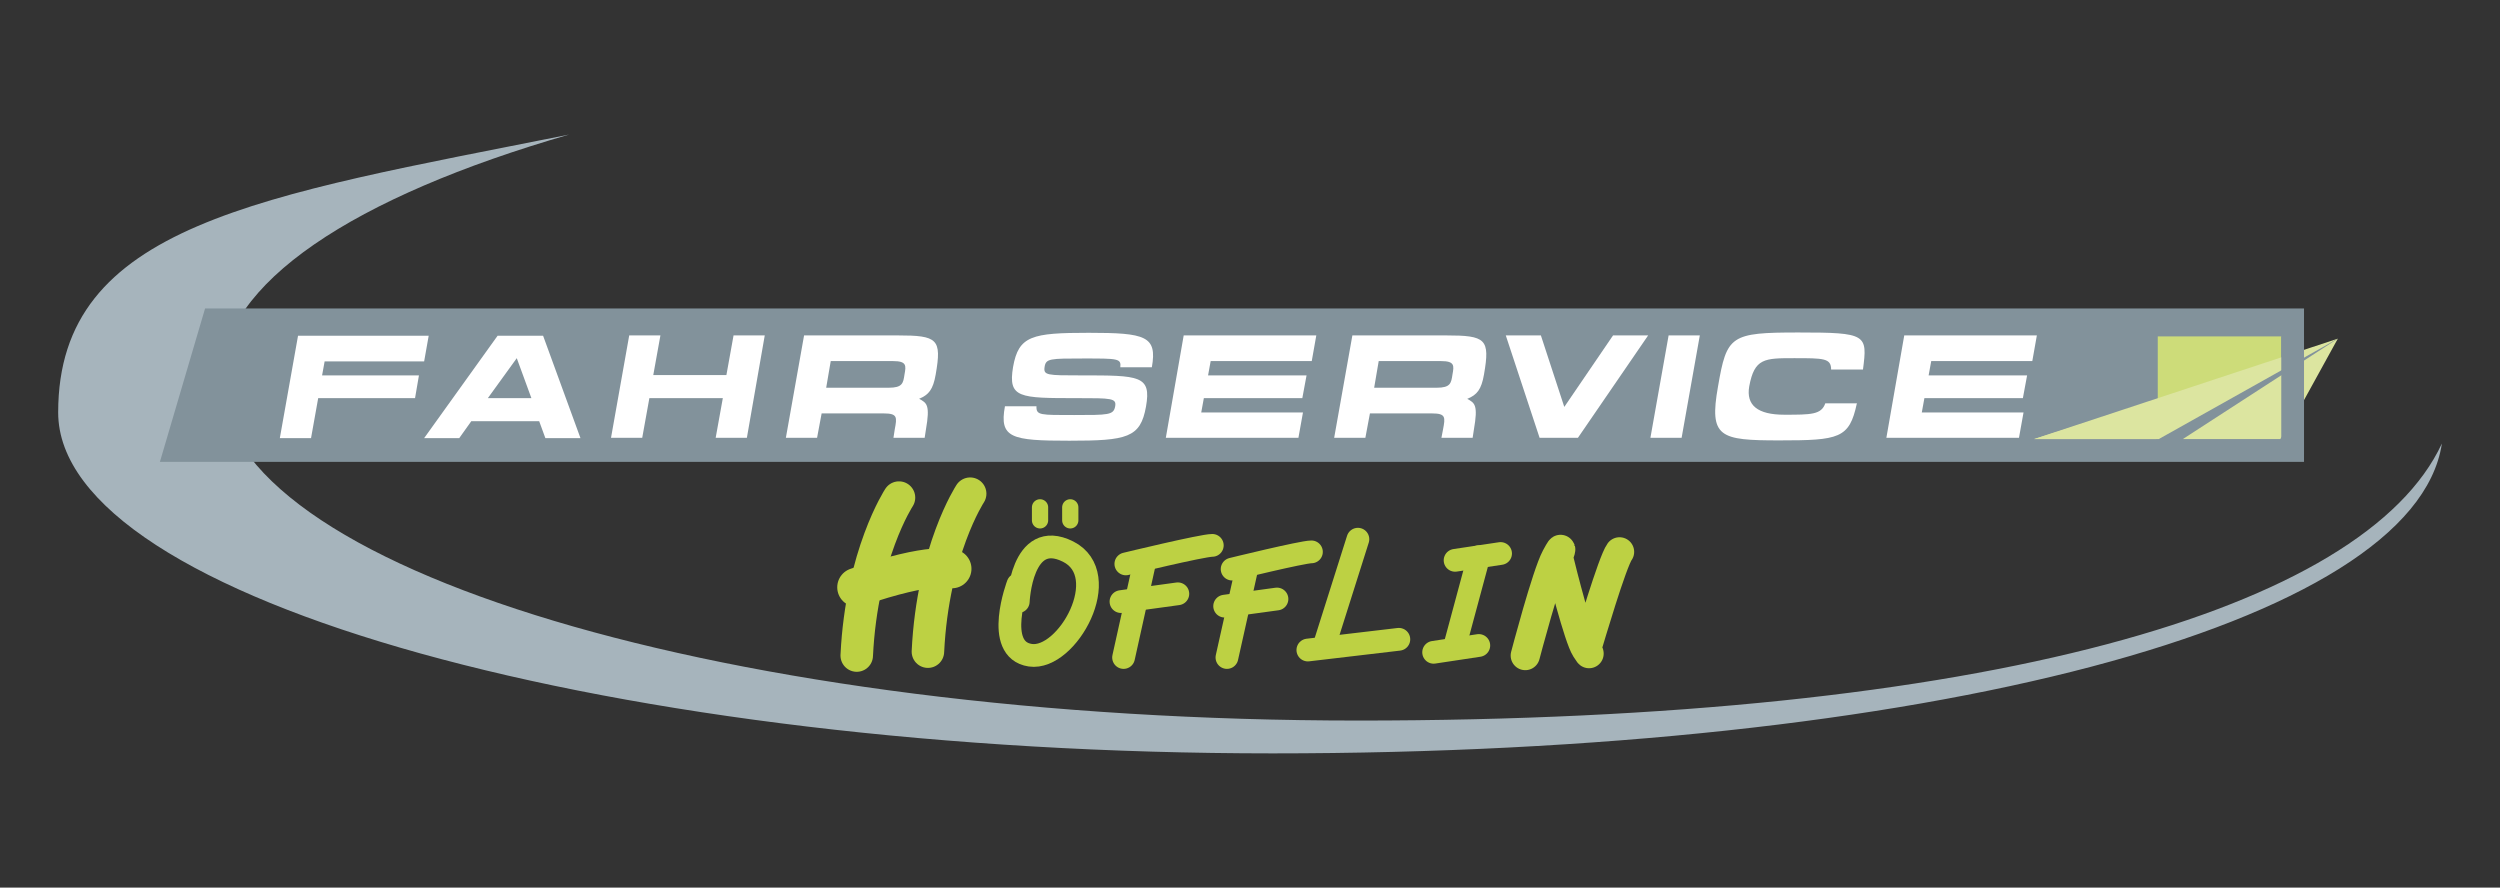 <?xml version="1.0" encoding="UTF-8"?>
<svg xmlns="http://www.w3.org/2000/svg" xmlns:xlink="http://www.w3.org/1999/xlink" id="Ebene_1" version="1.1" viewBox="0 0 769.2 273.1">
  <rect x="0" y="0" width="769.2" height="273.1" fill="#333333" stroke="none"/>
  <defs>
    <style>
      .st0 {
        fill: #82929b;
      }

      .st1 {
        stroke-width: 10px;
      }

      .st1, .st2, .st3, .st4, .st5 {
        fill: none;
        stroke: #bdd143;
        stroke-linecap: round;
        stroke-miterlimit: 10;
      }

      .st2 {
        stroke-width: 12px;
      }

      .st3 {
        stroke-width: 7px;
      }

      .st4 {
        stroke-width: 9px;
      }

      .st5 {
        stroke-width: 5px;
      }

      .st6 {
        isolation: isolate;
      }

      .st7 {
        fill: #a6b4bc;
      }

      .st8 {
        fill: #cddc79;
      }

      .st9 {
        fill: #fff;
      }

      .st10 {
        fill: #dce5a0;
      }

      .st11 {
        display: none;
      }
    </style>
  </defs>
  <g id="vkL9tk.tif" class="st11">
    <image id="Layer_0" class="st6" width="298" height="92" transform="translate(-54.3 -35.2) scale(3)"></image>
  </g>
  <g>
    <path class="st7" d="M751.3,136.6c-8.6,55.8-159,95.2-359.8,95.2S17.9,184.8,17.9,126.9,80,60.4,175.1,41.4c-66.1,19.1-107.2,45.8-107.2,75.5,0,57.9,156.7,104.8,350,104.8s309.7-34.2,333.4-85.2h0Z"></path>
    <g>
      <polygon class="st0" points="719.3 104.2 717.8 105.8 708.2 113.2 707.3 110 709.2 109.2 719.3 104.2"></polygon>
      <polygon class="st0" points="49.2 142.1 63.1 94.9 708.9 94.9 708.9 142.1 49.2 142.1"></polygon>
    </g>
    <polygon class="st8" points="701.9 111.2 663.9 131.1 663.9 103.5 701.9 103.5 701.9 111.2"></polygon>
    <g>
      <path class="st9" d="M99.9,111.1l-.8,4.4h29.8l-1.2,7h-29.8l-2.2,12.3h-9.6l5.6-31.5h40.2l-1.4,7.9h-30.6Z"></path>
      <path class="st9" d="M166,129.6h-21l-3.7,5.2h-10.8l22.6-31.5h14l11.5,31.5h-10.8l-1.9-5.2h0ZM163.5,122.5l-4.5-12.3-8.9,12.3h13.4Z"></path>
      <path class="st9" d="M235.3,103.2l-5.5,31.5h-9.6l2.2-12.2h-22.6l-2.2,12.2h-9.6l5.6-31.5h9.6l-2.2,12.2h22.5l2.2-12.2h9.6Z"></path>
      <path class="st9" d="M282.8,122.7c2.4,1.3,3.4,1.9,2.1,9.4l-.4,2.6h-9.6l.4-2.6c.7-3.7.9-4.9-3.4-4.9h-19.1l-1.4,7.5h-9.6l5.6-31.5h28.8c12.3,0,13.6,1.1,11.7,12-.8,4.7-2.2,6.3-5.1,7.5h0ZM278.3,115.2c.5-2.7.7-4.1-3.5-4.1h-19.2l-1.4,8.2h19.2c4.3,0,4.5-1.4,4.9-4.1Z"></path>
      <path class="st9" d="M352.6,125.1c-1.7,9.6-5.8,10.5-23.6,10.5s-21.6-.8-19.8-10.6h9.7c-.1,2.8,1.1,2.7,11.6,2.7s12.1,0,12.6-2.6-1.1-2.6-11.7-2.6c-17.8,0-21.3,0-19.7-9.6,1.7-9.6,5.8-10.5,23.3-10.5s21.1,1,19.4,10.6h-9.7c.3-2.7-.7-2.7-11.2-2.7s-11.7,0-12.1,2.6.8,2.6,11.2,2.6c18,0,21.7,0,20,9.6h0Z"></path>
      <path class="st9" d="M369.8,126.9h31.1l-1.4,7.8h-40.8l5.5-31.5h40.8l-1.4,7.9h-31.1l-.8,4.4h30.3l-1.3,7h-30.3l-.8,4.4h.2Z"></path>
      <path class="st9" d="M451.4,122.7c2.4,1.3,3.4,1.9,2.1,9.4l-.4,2.6h-9.6l.5-2.6c.7-3.7.9-4.9-3.4-4.9h-19.1l-1.4,7.5h-9.6l5.6-31.5h28.8c12.3,0,13.6,1.1,11.7,12-.8,4.7-2.2,6.3-5.1,7.5h-.1ZM446.9,115.2c.5-2.7.7-4.1-3.5-4.1h-19.2l-1.4,8.2h19.2c4.3,0,4.5-1.4,4.9-4.1Z"></path>
      <path class="st9" d="M507.1,103.2l-21.6,31.5h-11.8l-10.4-31.5h10.8l7.2,22,15-22h10.8Z"></path>
      <path class="st9" d="M523,103.2l-5.6,31.5h-9.6l5.6-31.5h9.6Z"></path>
      <path class="st9" d="M571.3,124.2c-2.3,10.7-5.4,11.3-23.8,11.3s-21.7-.9-18.9-16.6c2.7-15.7,3.8-16.6,24.8-16.6s21.2.6,19.8,11.4h-9.8c0-3.5-2.3-3.5-11.4-3.5s-12.2,0-13.8,8.7c-1,5.8,2.6,8.7,10.8,8.7s11.4,0,12.6-3.5h9.8,0Z"></path>
      <path class="st9" d="M591.5,126.9h31.1l-1.4,7.8h-40.8l5.5-31.5h40.8l-1.4,7.9h-31.1l-.8,4.4h30.3l-1.3,7h-30.3l-.8,4.4h.2Z"></path>
    </g>
    <polygon class="st10" points="625.8 135.1 663.4 135.1 701.9 111.2 625.8 135.1"></polygon>
    <g>
      <path class="st1" d="M276.6,153.1s-11.5,17.5-13,48.6"></path>
      <path class="st1" d="M298.5,151.9s-11.5,17.5-13,48.6"></path>
      <path class="st2" d="M292.9,175s-5.8-2.4-29.3,5.7"></path>
      <path class="st3" d="M313.2,179.8s-7.6,20.1,3.8,21.8,26-24.7,11.6-31.9-15.3,15.4-15.3,15.4"></path>
      <line class="st5" x1="320" y1="156.1" x2="320" y2="160.1"></line>
      <line class="st5" x1="329.3" y1="156.1" x2="329.3" y2="160.1"></line>
      <path class="st3" d="M346.4,173.5s23.5-5.7,26.6-5.7"></path>
      <line class="st3" x1="352.3" y1="172.5" x2="345.7" y2="202.3"></line>
      <line class="st3" x1="344.9" y1="185.1" x2="362.4" y2="182.7"></line>
      <path class="st3" d="M379.1,175.1s21.6-5.3,24.4-5.3"></path>
      <line class="st3" x1="383.6" y1="175" x2="377.5" y2="202.3"></line>
      <line class="st3" x1="376.8" y1="186.5" x2="392.9" y2="184.3"></line>
      <line class="st3" x1="417.8" y1="165.9" x2="407.8" y2="197.5"></line>
      <line class="st3" x1="402.4" y1="200" x2="430.4" y2="196.7"></line>
      <line class="st3" x1="455" y1="171.3" x2="447.7" y2="198.4"></line>
      <line class="st3" x1="447.7" y1="172.4" x2="461.7" y2="170.3"></line>
      <line class="st3" x1="441.1" y1="200.7" x2="455" y2="198.6"></line>
      <path class="st4" d="M469.3,201.7s6.5-24.8,9.4-30.2.7-.3.8,0c1.1,4.6,6.2,24.7,8.4,28.1s.2,0,.3,0c.9-3,7.9-26.8,10.1-29.8"></path>
    </g>
    <polygon class="st10" points="625.8 135.1 664.2 135.1 719.3 104.2 625.8 135.1"></polygon>
    <polygon class="st10" points="701.6 135.1 671.6 135.1 719.3 104.2 708.9 123.1 701.6 135.1"></polygon>
    <rect class="st0" x="701.9" y="103.5" width="7" height="36"></rect>
  </g>
</svg>
